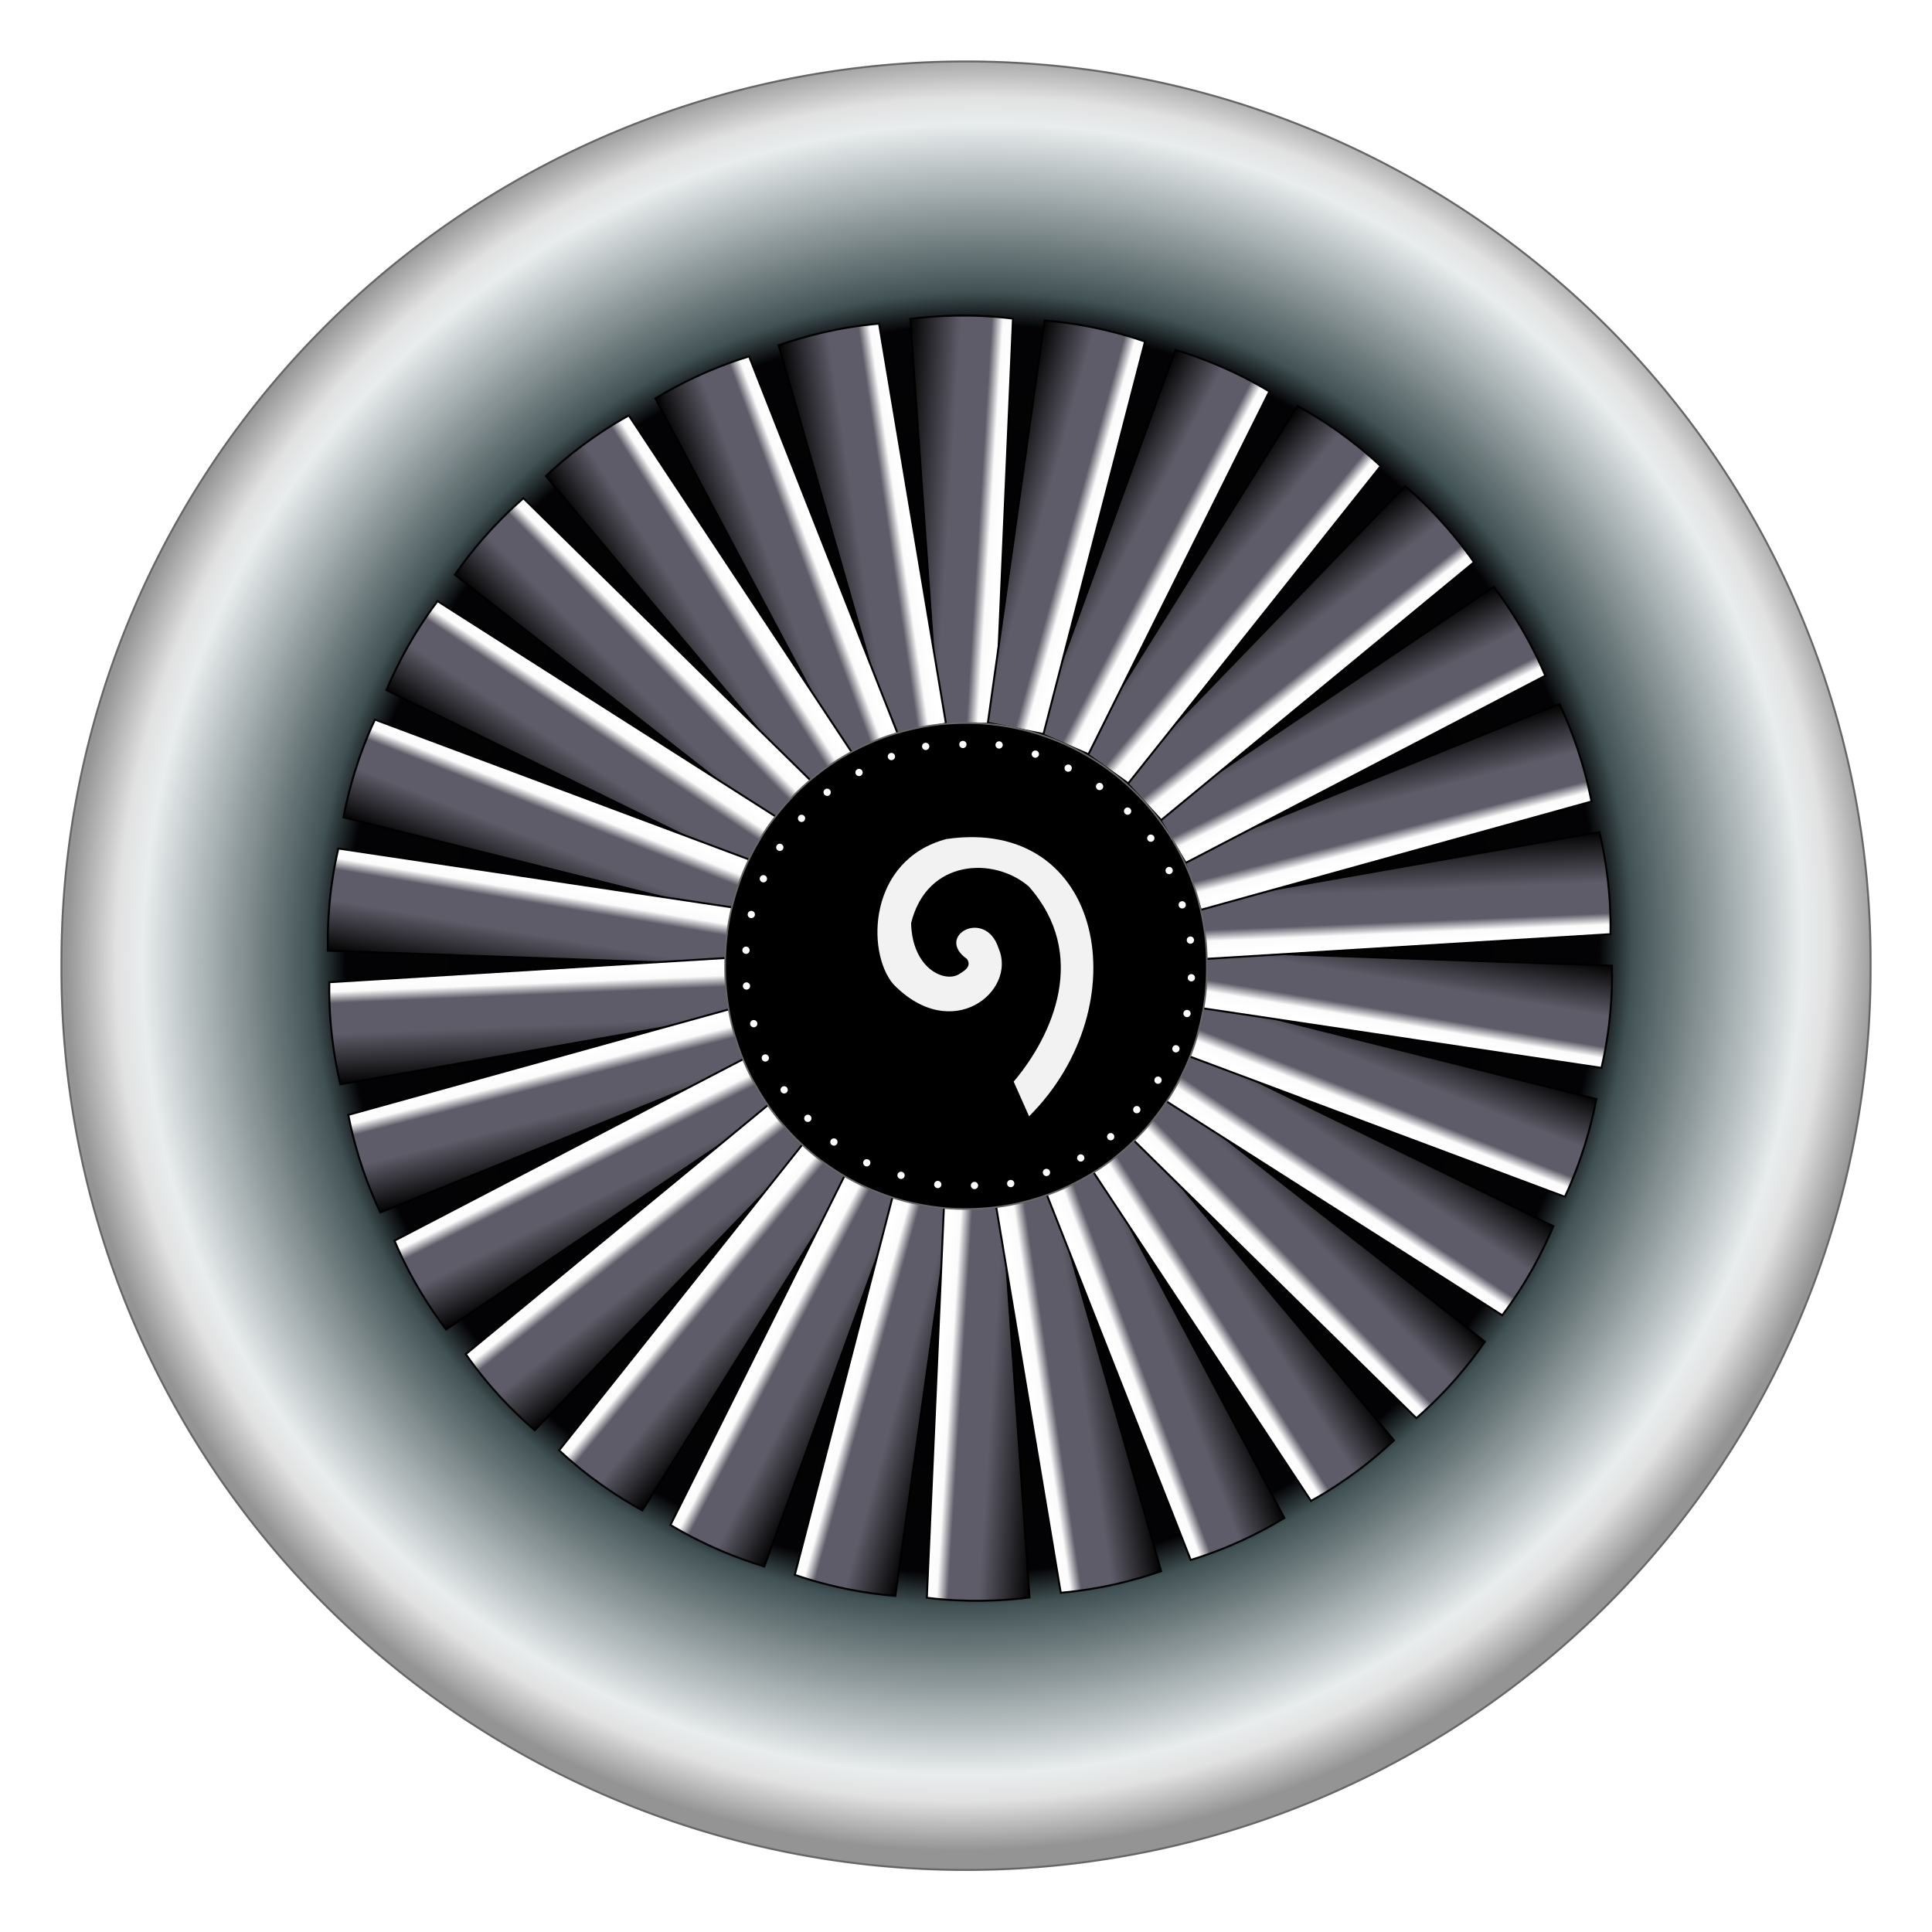 <svg xmlns="http://www.w3.org/2000/svg" xmlns:xlink="http://www.w3.org/1999/xlink" viewBox="0 0 990 990"><defs><linearGradient xlink:href="#a" id="r" gradientUnits="userSpaceOnUse" gradientTransform="rotate(86.302 499.03 486.781)" x1="265.69" y1="451.11" x2="264.71" y2="504.38"/><linearGradient id="a"><stop stop-color="#fff" offset="0"/><stop stop-color="#fbfbfb" offset=".109"/><stop stop-color="#5d5c68" offset=".218"/><stop stop-color="#5d5c68" offset=".517"/><stop stop-color="#040404" offset="1"/></linearGradient><linearGradient id="e" y2="504.38" xlink:href="#a" gradientUnits="userSpaceOnUse" x2="264.71" gradientTransform="rotate(86.302 499.03 486.781)" y1="451.11" x1="265.69"/><linearGradient xlink:href="#a" id="H" gradientUnits="userSpaceOnUse" gradientTransform="rotate(86.302 499.03 486.781)" x1="265.69" y1="451.11" x2="264.71" y2="504.38"/><linearGradient xlink:href="#a" id="G" gradientUnits="userSpaceOnUse" gradientTransform="rotate(86.302 499.03 486.781)" x1="265.69" y1="451.11" x2="264.71" y2="504.38"/><linearGradient xlink:href="#a" id="F" gradientUnits="userSpaceOnUse" gradientTransform="rotate(86.302 499.03 486.781)" x1="265.69" y1="451.11" x2="264.71" y2="504.38"/><linearGradient xlink:href="#a" id="g" gradientUnits="userSpaceOnUse" gradientTransform="rotate(86.302 499.03 486.781)" x1="265.69" y1="451.11" x2="264.71" y2="504.38"/><linearGradient xlink:href="#a" id="h" gradientUnits="userSpaceOnUse" gradientTransform="rotate(86.302 499.03 486.781)" x1="265.69" y1="451.11" x2="264.71" y2="504.38"/><linearGradient xlink:href="#a" id="i" gradientUnits="userSpaceOnUse" gradientTransform="rotate(86.302 499.03 486.781)" x1="265.69" y1="451.11" x2="264.71" y2="504.38"/><linearGradient xlink:href="#a" id="j" gradientUnits="userSpaceOnUse" gradientTransform="rotate(86.302 499.03 486.781)" x1="265.69" y1="451.11" x2="264.71" y2="504.38"/><linearGradient xlink:href="#a" id="k" gradientUnits="userSpaceOnUse" gradientTransform="rotate(86.302 499.03 486.781)" x1="265.69" y1="451.11" x2="264.71" y2="504.38"/><linearGradient xlink:href="#a" id="l" gradientUnits="userSpaceOnUse" gradientTransform="rotate(86.302 499.03 486.781)" x1="265.69" y1="451.11" x2="264.71" y2="504.38"/><linearGradient xlink:href="#a" id="m" gradientUnits="userSpaceOnUse" gradientTransform="rotate(86.302 499.03 486.781)" x1="265.69" y1="451.11" x2="264.71" y2="504.38"/><linearGradient xlink:href="#a" id="n" gradientUnits="userSpaceOnUse" gradientTransform="rotate(86.302 499.03 486.781)" x1="265.69" y1="451.11" x2="264.71" y2="504.38"/><linearGradient xlink:href="#a" id="o" gradientUnits="userSpaceOnUse" gradientTransform="rotate(86.302 499.03 486.781)" x1="265.69" y1="451.11" x2="264.71" y2="504.38"/><linearGradient xlink:href="#a" id="p" gradientUnits="userSpaceOnUse" gradientTransform="rotate(86.302 499.03 486.781)" x1="265.69" y1="451.11" x2="264.71" y2="504.38"/><linearGradient xlink:href="#a" id="q" gradientUnits="userSpaceOnUse" gradientTransform="rotate(86.302 499.03 486.781)" x1="265.69" y1="451.11" x2="264.71" y2="504.38"/><linearGradient xlink:href="#a" id="E" gradientUnits="userSpaceOnUse" gradientTransform="rotate(86.302 499.03 486.781)" x1="265.69" y1="451.11" x2="264.71" y2="504.38"/><linearGradient xlink:href="#a" id="s" gradientUnits="userSpaceOnUse" gradientTransform="rotate(86.302 499.03 486.781)" x1="265.69" y1="451.11" x2="264.71" y2="504.38"/><linearGradient xlink:href="#a" id="t" gradientUnits="userSpaceOnUse" gradientTransform="rotate(86.302 499.03 486.781)" x1="265.69" y1="451.11" x2="264.71" y2="504.38"/><linearGradient xlink:href="#a" id="u" gradientUnits="userSpaceOnUse" gradientTransform="rotate(86.302 499.03 486.781)" x1="265.69" y1="451.11" x2="264.71" y2="504.38"/><linearGradient xlink:href="#a" id="v" gradientUnits="userSpaceOnUse" gradientTransform="rotate(86.302 499.03 486.781)" x1="265.69" y1="451.11" x2="264.71" y2="504.38"/><linearGradient xlink:href="#a" id="w" gradientUnits="userSpaceOnUse" gradientTransform="rotate(86.302 499.03 486.781)" x1="265.69" y1="451.11" x2="264.71" y2="504.38"/><linearGradient xlink:href="#a" id="x" gradientUnits="userSpaceOnUse" gradientTransform="rotate(86.302 499.03 486.781)" x1="265.69" y1="451.11" x2="264.71" y2="504.38"/><linearGradient xlink:href="#a" id="y" gradientUnits="userSpaceOnUse" gradientTransform="rotate(86.302 499.03 486.781)" x1="265.69" y1="451.11" x2="264.71" y2="504.38"/><linearGradient xlink:href="#a" id="z" gradientUnits="userSpaceOnUse" gradientTransform="rotate(86.302 499.03 486.781)" x1="265.69" y1="451.11" x2="264.71" y2="504.38"/><linearGradient xlink:href="#a" id="A" gradientUnits="userSpaceOnUse" gradientTransform="rotate(86.302 499.03 486.781)" x1="265.69" y1="451.11" x2="264.71" y2="504.38"/><linearGradient xlink:href="#a" id="B" gradientUnits="userSpaceOnUse" gradientTransform="rotate(86.302 499.03 486.781)" x1="265.69" y1="451.11" x2="264.71" y2="504.38"/><linearGradient xlink:href="#a" id="C" gradientUnits="userSpaceOnUse" gradientTransform="rotate(86.302 499.03 486.781)" x1="265.69" y1="451.11" x2="264.71" y2="504.38"/><linearGradient xlink:href="#a" id="D" gradientUnits="userSpaceOnUse" gradientTransform="rotate(86.302 499.03 486.781)" x1="265.69" y1="451.11" x2="264.71" y2="504.38"/><linearGradient xlink:href="#a" id="I" gradientUnits="userSpaceOnUse" gradientTransform="rotate(86.302 499.03 486.781)" x1="265.69" y1="451.11" x2="264.71" y2="504.38"/><radialGradient id="d" gradientUnits="userSpaceOnUse" cy="519.12" cx="493.17" gradientTransform="matrix(-.718 .707 -.697 -.708 1214.8 509.89)" r="461.71"><stop offset="0"/><stop stop-color="#030305" offset=".692"/><stop stop-color="#3e4f52" stop-opacity=".983" offset=".729"/><stop stop-color="#e9edee" offset=".916"/><stop stop-color="#e1e1e1" offset=".945"/><stop stop-color="#949494" offset="1"/></radialGradient><radialGradient id="c" fx="567.96" fy="513.31" gradientUnits="userSpaceOnUse" cy="502.78" cx="409.62" gradientTransform="matrix(-.502 .369 -.265 -.36 882.82 442.11)" r="110.25"><stop stop-color="#f2f2f2" stop-opacity=".803" offset="0"/><stop stop-color="#f2f2f2" stop-opacity="0" offset="1"/></radialGradient><filter id="f" y="-.25" width="1.5" height="1.5" x="-.25"><feGaussianBlur result="blur" stdDeviation="6.6" in="SourceAlpha"/><feColorMatrix values="1 0 0 0 0 0 1 0 0 0 0 0 1 0 0 0 0 0 1 0" result="bluralpha"/><feOffset result="offsetBlur" in="bluralpha" dy="-.1"/><feMerge><feMergeNode in="offsetBlur"/><feMergeNode in="SourceGraphic"/></feMerge></filter><filter id="b" y="-.25" width="1.5" height="1.5" x="-.25"><feGaussianBlur result="blur" stdDeviation="6.6" in="SourceAlpha"/><feColorMatrix values="1 0 0 0 0 0 1 0 0 0 0 0 1 0 0 0 0 0 1 0" result="bluralpha"/><feOffset result="offsetBlur" in="bluralpha" dy="-.1"/><feMerge><feMergeNode in="offsetBlur"/><feMergeNode in="SourceGraphic"/></feMerge></filter></defs><path d="M956.9 499.48a461.21 461.21 0 11-922.41 0 461.21 461.21 0 11922.41 0z" transform="matrix(1.005 0 0 1 -3.155 -4.634)" fill="url(#d)" stroke="#666"/><path d="M514.857 165.47c-20.676-.275-38.347 2.494-52.717 5.891l37.289 206.56 29.091-3.479z" transform="rotate(6.243 522.012 239.998) scale(.992)" fill="url(#e)" stroke="#000" filter="url(#f)"/><circle cx="496.984" cy="490.725" r="8.556" fill="#d40000" stroke="#ff2a2a" stroke-width=".992"/><path transform="rotate(-5.757 498.476 764.527) scale(.992)" d="M514.857 165.47c-20.676-.275-38.347 2.494-52.717 5.891l37.289 206.56 29.091-3.479z" fill="url(#g)" stroke="#000" filter="url(#f)"/><path d="M514.857 165.47c-20.676-.275-38.347 2.494-52.717 5.891l37.289 206.56 29.091-3.479z" transform="rotate(-17.757 506.78 579.46) scale(.992)" fill="url(#h)" stroke="#000" filter="url(#f)"/><path transform="rotate(-29.757 508.404 543.265) scale(.992)" d="M514.857 165.47c-20.676-.275-38.347 2.494-52.717 5.891l37.289 206.56 29.091-3.479z" fill="url(#i)" stroke="#000" filter="url(#f)"/><path d="M514.857 165.47c-20.676-.275-38.347 2.494-52.717 5.891l37.289 206.56 29.091-3.479z" transform="rotate(-41.757 509.108 527.59) scale(.992)" fill="url(#j)" stroke="#000" filter="url(#f)"/><path transform="rotate(-53.757 509.507 518.689) scale(.992)" d="M514.857 165.47c-20.676-.275-38.347 2.494-52.717 5.891l37.289 206.56 29.091-3.479z" fill="url(#k)" stroke="#000" filter="url(#f)"/><path d="M514.857 165.47c-20.676-.275-38.347 2.494-52.717 5.891l37.289 206.56 29.091-3.479z" transform="rotate(-65.757 509.77 512.844) scale(.992)" fill="url(#l)" stroke="#000" filter="url(#f)"/><path transform="rotate(-77.757 509.958 508.635) scale(.992)" d="M514.857 165.47c-20.676-.275-38.347 2.494-52.717 5.891l37.289 206.56 29.091-3.479z" fill="url(#m)" stroke="#000" filter="url(#f)"/><path d="M514.857 165.47c-20.676-.275-38.347 2.494-52.717 5.891l37.289 206.56 29.091-3.479z" transform="rotate(-89.757 510.104 505.396) scale(.992)" fill="url(#n)" stroke="#000" filter="url(#f)"/><path transform="rotate(-101.757 510.221 502.776) scale(.992)" d="M514.857 165.47c-20.676-.275-38.347 2.494-52.717 5.891l37.289 206.56 29.091-3.479z" fill="url(#o)" stroke="#000" filter="url(#f)"/><path d="M514.857 165.47c-20.676-.275-38.347 2.494-52.717 5.891l37.289 206.56 29.091-3.479z" transform="rotate(-113.757 510.32 500.568) scale(.992)" fill="url(#p)" stroke="#000" filter="url(#f)"/><path transform="rotate(-125.757 510.407 498.644) scale(.992)" d="M514.857 165.47c-20.676-.275-38.347 2.494-52.717 5.891l37.289 206.56 29.091-3.479z" fill="url(#q)" stroke="#000" filter="url(#f)"/><path d="M514.857 165.47c-20.676-.275-38.347 2.494-52.717 5.891l37.289 206.56 29.091-3.479z" transform="rotate(-137.757 510.484 496.916) scale(.992)" fill="url(#r)" stroke="#000" filter="url(#f)"/><path transform="rotate(-149.757 510.556 495.324) scale(.992)" d="M514.857 165.47c-20.676-.275-38.347 2.494-52.717 5.891l37.289 206.56 29.091-3.479z" fill="url(#s)" stroke="#000" filter="url(#f)"/><path d="M514.857 165.47c-20.676-.275-38.347 2.494-52.717 5.891l37.289 206.56 29.091-3.479z" transform="rotate(-161.757 510.623 493.819) scale(.992)" fill="url(#t)" stroke="#000" filter="url(#f)"/><path transform="rotate(-173.757 510.689 492.364) scale(.992)" d="M514.857 165.47c-20.676-.275-38.347 2.494-52.717 5.891l37.289 206.56 29.091-3.479z" fill="url(#u)" stroke="#000" filter="url(#f)"/><path d="M514.857 165.47c-20.676-.275-38.347 2.494-52.717 5.891l37.289 206.56 29.091-3.479z" transform="rotate(174.243 510.753 490.926) scale(.992)" fill="url(#v)" stroke="#000" filter="url(#f)"/><path transform="rotate(162.243 510.818 489.472) scale(.992)" d="M514.857 165.47c-20.676-.275-38.347 2.494-52.717 5.891l37.289 206.56 29.091-3.479z" fill="url(#w)" stroke="#000" filter="url(#f)"/><path d="M514.857 165.47c-20.676-.275-38.347 2.494-52.717 5.891l37.289 206.56 29.091-3.479z" transform="rotate(150.243 510.886 487.97) scale(.992)" fill="url(#x)" stroke="#000" filter="url(#f)"/><path transform="rotate(138.243 510.957 486.382) scale(.992)" d="M514.857 165.47c-20.676-.275-38.347 2.494-52.717 5.891l37.289 206.56 29.091-3.479z" fill="url(#y)" stroke="#000" filter="url(#f)"/><path d="M514.857 165.47c-20.676-.275-38.347 2.494-52.717 5.891l37.289 206.56 29.091-3.479z" transform="rotate(126.243 511.034 484.66) scale(.992)" fill="url(#z)" stroke="#000" filter="url(#f)"/><path transform="rotate(114.243 511.12 482.746) scale(.992)" d="M514.857 165.47c-20.676-.275-38.347 2.494-52.717 5.891l37.289 206.56 29.091-3.479z" fill="url(#A)" stroke="#000" filter="url(#f)"/><path d="M514.857 165.47c-20.676-.275-38.347 2.494-52.717 5.891l37.289 206.56 29.091-3.479z" transform="rotate(102.243 511.219 480.552) scale(.992)" fill="url(#B)" stroke="#000" filter="url(#f)"/><path transform="rotate(90.243 511.335 477.952) scale(.992)" d="M514.857 165.47c-20.676-.275-38.347 2.494-52.717 5.891l37.289 206.56 29.091-3.479z" fill="url(#C)" stroke="#000" filter="url(#f)"/><path d="M514.857 165.47c-20.676-.275-38.347 2.494-52.717 5.891l37.289 206.56 29.091-3.479z" transform="rotate(78.243 511.48 474.744) scale(.992)" fill="url(#D)" stroke="#000" filter="url(#f)"/><path transform="rotate(66.243 511.666 470.583) scale(.992)" d="M514.857 165.47c-20.676-.275-38.347 2.494-52.717 5.891l37.289 206.56 29.091-3.479z" fill="url(#E)" stroke="#000" filter="url(#f)"/><path d="M514.857 165.47c-20.676-.275-38.347 2.494-52.717 5.891l37.289 206.56 29.091-3.479z" transform="rotate(54.243 511.924 464.825) scale(.992)" fill="url(#F)" stroke="#000" filter="url(#f)"/><path transform="rotate(42.243 512.316 456.094) scale(.992)" d="M514.857 165.47c-20.676-.275-38.347 2.494-52.717 5.891l37.289 206.56 29.091-3.479z" fill="url(#G)" stroke="#000" filter="url(#f)"/><path d="M514.857 165.47c-20.676-.275-38.347 2.494-52.717 5.891l37.289 206.56 29.091-3.479z" transform="rotate(30.243 513 440.835) scale(.992)" fill="url(#H)" stroke="#000" filter="url(#f)"/><path transform="rotate(18.243 514.557 406.152) scale(.992)" d="M514.857 165.47c-20.676-.275-38.347 2.494-52.717 5.891l37.289 206.56 29.091-3.479z" fill="url(#I)" stroke="#000" filter="url(#f)"/><g><path stroke-miterlimit="2" d="M618.412 495a123.417 123.417 0 11-246.824 0 123.417 123.417 0 11246.824 0z" stroke="#666" stroke-width=".842"/><path d="M527.33 573.34l-6.58-17.77" fill="none" stroke="#000"/><path d="M527.33 572.02l-7.894-17.764c20.189-23.889 38.509-65.165 7.78-99.982-17.715-15.366-52.24-14.28-60.344 18.766.57 23.156 16.914 30.528 24.338 26.281 2.675-1.693 6.887-3.859 4.342-7.872-16.849-11.81 9.517-26.386 16.148-5.478 9.537 21.781-23.768 49.47-54.005 18.282-14.025-16.745-12.656-63.72 27.281-74.317 80.858-11.722 99.143 85.425 42.355 142.08z" fill="#f2f2f2"/><g fill="#fff"><path d="M476.2 382.47a1.856 1.856 0 11-3.713 0 1.856 1.856 0 113.713 0zM495.26 381.479a1.856 1.856 0 11-3.714 0 1.856 1.856 0 113.713 0zM513.824 381.727a1.856 1.856 0 11-3.713 0 1.856 1.856 0 113.713 0zM532.388 386.43a1.856 1.856 0 11-3.713 0 1.856 1.856 0 113.713 0zM549.22 393.608a1.856 1.856 0 11-3.713 0 1.856 1.856 0 113.713 0zM565.31 403.014a1.856 1.856 0 11-3.714 0 1.856 1.856 0 113.713 0zM579.67 415.637a1.856 1.856 0 11-3.713 0 1.856 1.856 0 113.713 0zM591.55 429.5a1.856 1.856 0 11-3.713 0 1.856 1.856 0 113.713 0zM600.95 446.083a1.856 1.856 0 11-3.713 0 1.856 1.856 0 113.713 0zM607.64 463.657a1.856 1.856 0 11-3.713 0 1.856 1.856 0 113.713 0zM611.84 481.726a1.856 1.856 0 11-3.713 0 1.856 1.856 0 113.713 0zM612.34 501.03a1.856 1.856 0 11-3.713 0 1.856 1.856 0 113.713 0zM610.11 519.35a1.856 1.856 0 11-3.713 0 1.856 1.856 0 113.713 0zM604.42 537.42a1.856 1.856 0 11-3.713 0 1.856 1.856 0 113.713 0zM595.26 553.51a1.856 1.856 0 11-3.713 0 1.856 1.856 0 113.713 0zM555.655 593.36a1.856 1.856 0 11-3.713 0 1.856 1.856 0 113.713 0zM571.002 582.47a1.856 1.856 0 11-3.713 0 1.856 1.856 0 113.713 0zM584.37 568.61a1.856 1.856 0 11-3.713 0 1.856 1.856 0 113.713 0zM538.081 600.79a1.856 1.856 0 11-3.713 0 1.856 1.856 0 113.713 0zM519.764 606.48a1.856 1.856 0 11-3.713 0 1.856 1.856 0 113.713 0zM501.2 607.47a1.856 1.856 0 11-3.713 0 1.856 1.856 0 113.713 0zM482.388 606.97a1.856 1.856 0 11-3.713 0 1.856 1.856 0 113.713 0zM463.576 602.27a1.856 1.856 0 11-3.713 0 1.856 1.856 0 113.713 0zM446.002 595.84a1.856 1.856 0 11-3.713 0 1.856 1.856 0 113.713 0zM429.17 585.19a1.856 1.856 0 11-3.713 0 1.856 1.856 0 113.713 0zM415.804 573.06a1.856 1.856 0 11-3.713 0 1.856 1.856 0 113.713 0zM403.675 558.46a1.856 1.856 0 11-3.713 0 1.856 1.856 0 113.713 0zM394.022 542.12a1.856 1.856 0 11-3.713 0 1.856 1.856 0 113.713 0zM384.368 505.24a1.856 1.856 0 11-3.713 0 1.856 1.856 0 113.713 0zM388.081 524.55a1.856 1.856 0 11-3.713 0 1.856 1.856 0 113.713 0zM384.121 486.93a1.856 1.856 0 11-3.713 0 1.856 1.856 0 113.713 0zM386.844 468.608a1.856 1.856 0 11-3.713 0 1.856 1.856 0 113.713 0zM393.032 450.291a1.856 1.856 0 11-3.713 0 1.856 1.856 0 113.713 0zM401.448 434.202a1.856 1.856 0 11-3.713 0 1.856 1.856 0 113.713 0zM412.586 419.35a1.856 1.856 0 11-3.713 0 1.856 1.856 0 113.713 0zM442.042 395.835a1.856 1.856 0 11-3.713 0 1.856 1.856 0 113.713 0zM425.705 405.984a1.856 1.856 0 11-3.713 0 1.856 1.856 0 113.713 0zM458.626 387.667a1.856 1.856 0 11-3.713 0 1.856 1.856 0 113.713 0z"/></g></g></svg>